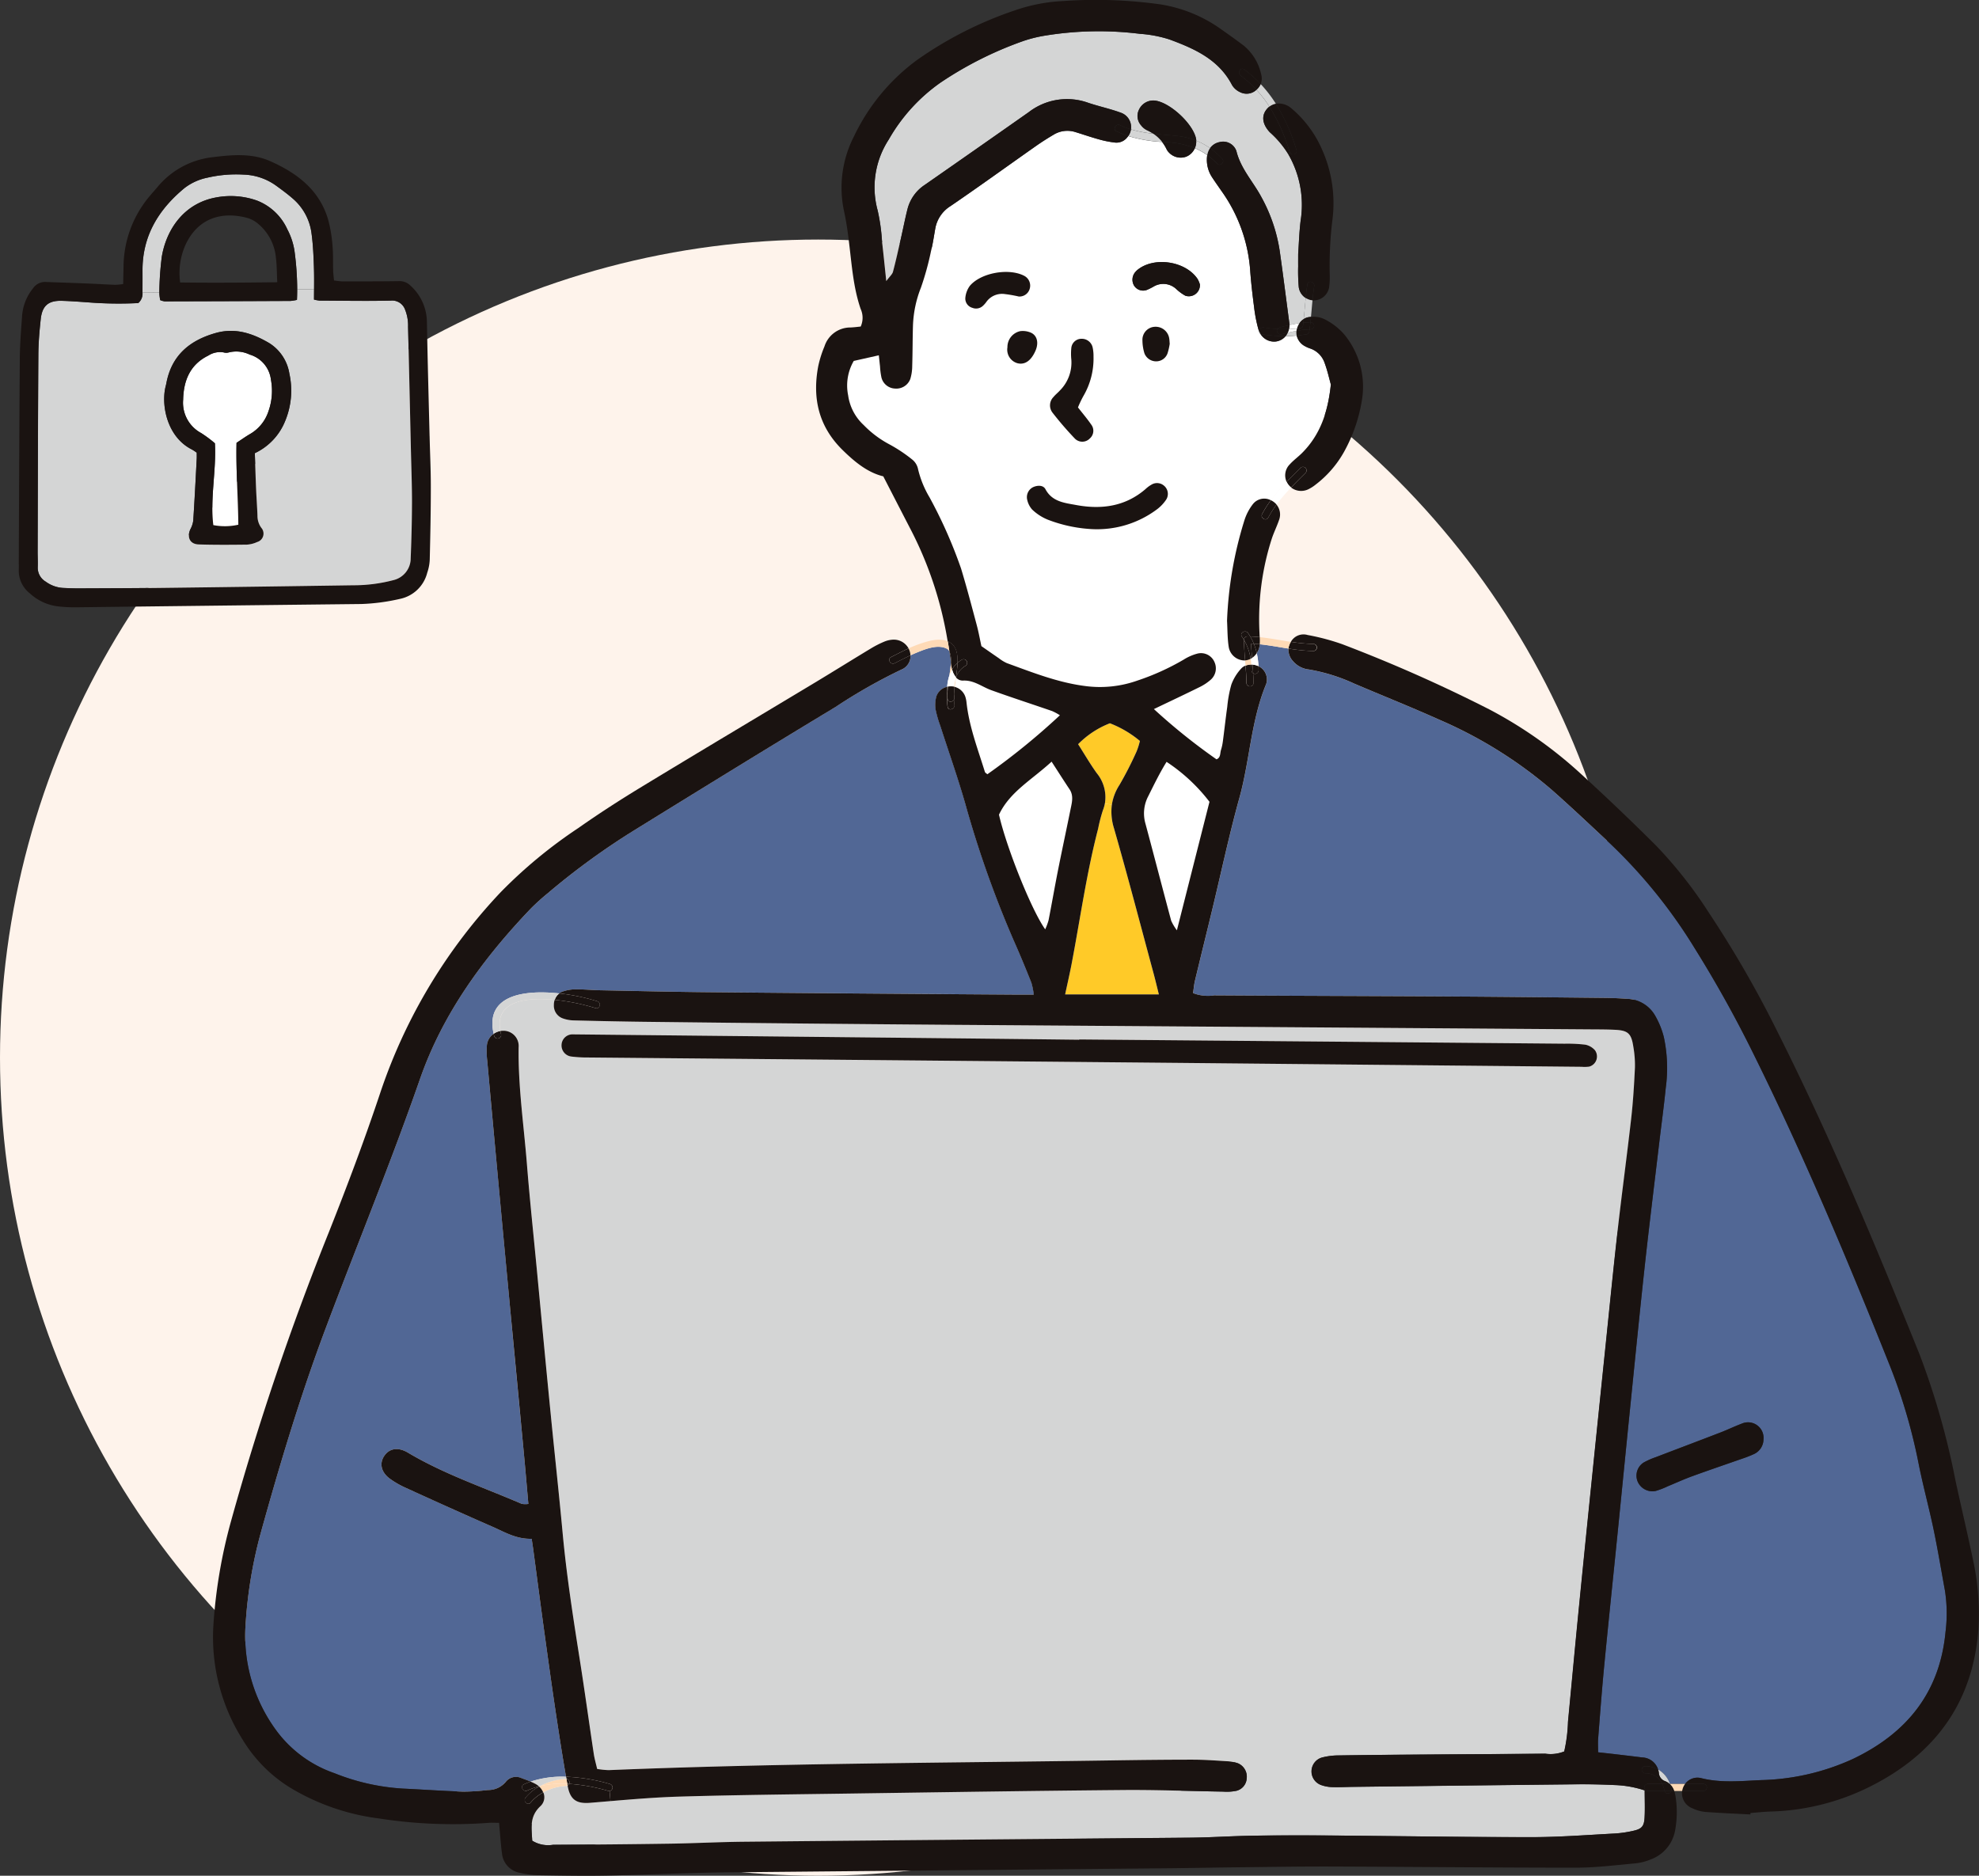 <svg xmlns="http://www.w3.org/2000/svg" xmlns:xlink="http://www.w3.org/1999/xlink" width="316.498" height="300" viewBox="0 0 316.498 300">
  <rect x="0" y="0" width="316.498" height="300" fill="#333333" stroke="none"/>
  <defs>
    <clipPath id="clip-path">
      <rect id="長方形_3705" data-name="長方形 3705" width="282.431" height="300" transform="translate(0 0)" fill="none"/>
    </clipPath>
  </defs>
  <g id="ill-man-security" transform="translate(36 0.002)">
    <circle id="楕円形_411" data-name="楕円形 411" cx="130.843" cy="130.843" r="130.843" transform="translate(-36 38.311)" fill="#fef3eb"/>
    <g id="グループ_4223" data-name="グループ 4223" transform="translate(-1.933 -0.002)" clip-path="url(#clip-path)">
      <path id="パス_48239" data-name="パス 48239" d="M672.926,514.682a23.818,23.818,0,0,1,.088,6.645c-.927,9.682-6.219,16.171-14.782,20.263a37.261,37.261,0,0,1-14.659,3.395c-3.219.139-6.446.493-9.654-.318a2.439,2.439,0,0,0-2.547.924h-2.428a4.25,4.25,0,0,0-1.889-2.3,2.761,2.761,0,0,0-2.55-1.931c-1.5-.19-3.006-.363-4.512-.542-.78-.091-1.56-.173-2.53-.281,0-.831-.045-1.52.006-2.2.312-3.931.6-7.865.984-11.787.692-7.144,1.447-14.28,2.164-21.42.689-6.841,1.358-13.681,2.053-20.519.743-7.34,1.469-14.685,2.272-22.019.715-6.529,1.526-13.049,2.3-19.572.346-2.91.746-5.814,1.038-8.729a23.608,23.608,0,0,0-.306-8.145,13.409,13.409,0,0,0-1.345-3.344,5.326,5.326,0,0,0-4.447-2.765c-1.211-.085-2.422-.145-3.636-.156-8.392-.088-16.784-.179-25.176-.227-12.439-.074-24.875-.1-37.313-.173a6.571,6.571,0,0,1-3.369-.366c.1-.678.159-1.376.32-2.048.893-3.735,1.818-7.461,2.719-11.194,1.446-5.989,2.72-12.027,4.367-17.963,1.671-6.027,1.86-12.388,4.288-18.233A2.349,2.349,0,0,0,563.45,367a2.3,2.3,0,0,0-.306-.174,12.4,12.4,0,0,0-.278-2.084,2.749,2.749,0,0,0,.457-1.2c.008-.071.017-.145.02-.219,1.54.162,3.063.451,4.594.689a2.652,2.652,0,0,0,.678,1.965,3.881,3.881,0,0,0,2.609,1.387,28.889,28.889,0,0,1,7.209,2.249c4.552,1.937,9.155,3.769,13.667,5.8A70.273,70.273,0,0,1,610.035,386.6c3.182,2.808,6.262,5.732,9.37,8.622a82.352,82.352,0,0,1,13.485,16.7,191.494,191.494,0,0,1,9.563,17.215c7.932,16.041,14.852,32.524,21.486,49.129a88.711,88.711,0,0,1,4.745,15.953c.7,3.565,1.67,7.076,2.416,10.635.681,3.259,1.223,6.548,1.826,9.824m-29.018-24.174a2.487,2.487,0,0,0-3.516-2.516c-1.126.425-2.212.953-3.335,1.387-3.469,1.338-6.945,2.646-10.417,3.976a11.393,11.393,0,0,0-1.92.857,2.487,2.487,0,0,0-.978,2.919,2.577,2.577,0,0,0,2.9,1.619,13.117,13.117,0,0,0,1.96-.757c1.3-.533,2.575-1.123,3.891-1.6,2.644-.964,5.309-1.866,7.964-2.8a18.215,18.215,0,0,0,1.96-.766,2.612,2.612,0,0,0,1.494-2.317" transform="translate(-395.943 -260.282)" fill="#516795"/>
      <path id="パス_48240" data-name="パス 48240" d="M144.257,420.385c-1.316,0-2.416.006-3.517,0Q116.475,420.2,92.207,420c-5.763-.054-11.526-.2-17.289-.309-1.313-.029-2.623-.162-3.936-.151a6.318,6.318,0,0,0-2.067.357,2.089,2.089,0,0,0-.55.3c-5.593-.607-11.923.23-10.5,6.452a2.544,2.544,0,0,0-1.075,1.807,12.55,12.55,0,0,0,.045,2.419q.727,8.155,1.489,16.3Q59.4,458.8,60.489,470.422q1.106,11.771,2.229,23.542c.244,2.6.459,5.193.7,7.879a3.449,3.449,0,0,1-1.052-.011c-6.112-2.635-12.45-4.759-18.2-8.188-1.509-.9-2.907-.732-3.758.468s-.573,2.626.845,3.684a14.074,14.074,0,0,0,2.621,1.5c4.6,2.093,9.2,4.172,13.823,6.2,1.929.845,3.775,1.991,6.253,1.92.113.78.193,1.268.258,1.759.6,4.506,1.191,9.016,1.815,13.517.607,4.4,1.22,8.808,1.883,13.2.485,3.2.981,6.4,1.54,9.589a15.951,15.951,0,0,0-5.664.774c-.479-.2-.973-.372-1.458-.55a2.071,2.071,0,0,0-2.5.553,3.648,3.648,0,0,1-2.9,1.347A34.433,34.433,0,0,1,53,547.86c-3.23-.1-6.458-.334-9.688-.488a34.811,34.811,0,0,1-10.9-2.459,19.4,19.4,0,0,1-9.01-6.435,25.512,25.512,0,0,1-5.215-17.339,72.413,72.413,0,0,1,2.34-14.342c3.077-11.1,6.375-22.138,10.428-32.932,5.008-13.335,10.431-26.508,15.122-39.971,3.653-10.485,10.1-19.288,17.722-27.258a34.388,34.388,0,0,1,2.7-2.442,115.1,115.1,0,0,1,13.965-10.167c10.664-6.588,21.333-13.165,32.064-19.64a86.716,86.716,0,0,1,10.536-5.973,2.32,2.32,0,0,0,1.461-2.289c.343-.159.689-.312,1.041-.457,1.373-.564,3.358-1.356,4.79-.6a.931.931,0,0,1,.394.414c.068.451.128.9.187,1.358.02.153.037.306.057.462-.037.754-.167,1.526-.241,2.028a7.019,7.019,0,0,0-.355,1.826,2.323,2.323,0,0,0-1.713,1.532,5.108,5.108,0,0,0-.125,2.081,17.586,17.586,0,0,0,.749,2.618c1.33,4.132,2.785,8.23,3.982,12.405a168.487,168.487,0,0,0,7.782,21.982c.984,2.215,1.906,4.461,2.808,6.71a10.967,10.967,0,0,1,.377,1.9" transform="translate(-12.983 -261.31)" fill="#516795"/>
      <path id="パス_48241" data-name="パス 48241" d="M440.947,64.341c-.536.077-1.069.182-1.6.3,0-.068.006-.136,0-.207-.026-.2-.051-.4-.076-.6-.491-3.7-.956-7.4-1.481-11.1a25.834,25.834,0,0,0-2.907-8.536c-1.313-2.476-3.321-4.558-4.016-7.4a2.239,2.239,0,0,0-2.7-1.427,2.42,2.42,0,0,0-1.514.97,11.009,11.009,0,0,0-2.209-1.208c0-.034,0-.062,0-.1-.27-2.394-4.223-6.112-6.71-6.316a2.517,2.517,0,0,0-2.436,1.446,2.244,2.244,0,0,0,.337,2.535,2.579,2.579,0,0,0,.919.757,7.011,7.011,0,0,1,1.007.562,18.953,18.953,0,0,1-3.553-.686,2.44,2.44,0,0,0-1.645-2.677c-1.7-.627-3.494-1-5.212-1.583a10.017,10.017,0,0,0-9.478,1.5q-8.3,5.854-16.647,11.645a6.565,6.565,0,0,0-2.751,3.866c-.394,1.565-.7,3.151-1.06,4.725-.4,1.77-.789,3.545-1.257,5.3-.107.406-.513.732-1.069,1.483-.269-2.5-.465-4.5-.7-6.5A30.775,30.775,0,0,0,373.5,46.3a13.989,13.989,0,0,1,1.77-11.336,28.074,28.074,0,0,1,8.3-9.124A58.448,58.448,0,0,1,396.806,19.2a21.343,21.343,0,0,1,3.526-.868,53.19,53.19,0,0,1,15.108-.275,19.754,19.754,0,0,1,4.75.908c3.99,1.475,7.864,3.191,9.988,7.3a2.928,2.928,0,0,0,1.336,1.146,2.282,2.282,0,0,0,2.55-.394l.009-.009a19.293,19.293,0,0,1,2.076,2.691,2.358,2.358,0,0,0-.295.267c-1.012,1.072-.9,2.439.3,3.772a3.024,3.024,0,0,0,.221.207,15.639,15.639,0,0,1,2.8,3.378,16.187,16.187,0,0,1,1.965,10.658c-.218,1.8-.272,3.627-.389,5.292,0,.76-.008,1.364,0,1.971a28.874,28.874,0,0,0,.094,3.324,2.447,2.447,0,0,0,1.112,1.739c-.113,1.123-.2,2.246-.312,3.369a2.236,2.236,0,0,0-.692.672" transform="translate(-267.2 -12.644)" fill="#d4d5d5"/>
      <path id="パス_48242" data-name="パス 48242" d="M344.738,689.988c0,1.54.062,2.95-.017,4.351-.079,1.381-.451,1.806-1.75,2.1a18.144,18.144,0,0,1-2.995.445c-4.439.232-8.883.584-13.324.581-10.922,0-21.84-.181-32.759-.267-3.942-.028-7.887-.026-11.829.037-3.335.051-6.667.284-10,.314q-35.641.349-71.284.65c-3.942.037-7.884.247-11.826.309q-9.4.145-18.8.179a4.822,4.822,0,0,1-3.332-.655c-.091-1.926-.5-3.817,1.3-5.508a1.941,1.941,0,0,0,.474-2.215,8.435,8.435,0,0,1,3.647-1.038.571.571,0,0,0,.25-.063c.006.026.009.048.014.074.408,2.237,1.461,2.862,3.6,2.685,1.08-.088,2.158-.181,3.239-.272,3.653-.309,7.308-.607,10.967-.718,9.194-.272,18.395-.36,27.592-.493,14.455-.207,28.911-.434,43.366-.559,5.354-.048,10.711.17,16.069.253a7.721,7.721,0,0,0,2.1-.127,2.172,2.172,0,0,0,1.654-1.957,2.328,2.328,0,0,0-1.407-2.447,6.346,6.346,0,0,0-1.775-.332c-1.815-.111-3.633-.244-5.451-.247-4.345,0-8.692.051-13.04.119-26.784.4-53.579.454-80.351,1.554a13.1,13.1,0,0,1-1.852-.19c-.2-.865-.425-1.634-.542-2.422-.754-4.995-1.441-10-2.226-14.989-1.069-6.787-2.13-13.573-2.762-20.422-.6-6.44-1.307-12.867-1.937-19.3-.751-7.643-1.469-15.292-2.195-22.938-.527-5.533-1.117-11.061-1.56-16.6-.5-6.242-1.424-12.45-1.33-18.732a2.436,2.436,0,0,0-2.326-2.654,2.658,2.658,0,0,0-.6.037c-.939-4.762,4.007-5.443,8.7-4.978a2.6,2.6,0,0,0-.125.822,2.156,2.156,0,0,0,1.415,2.141,5.585,5.585,0,0,0,1.767.326c4.143.1,8.287.193,12.428.236q23.963.255,47.929.468,51.266.391,102.529.732c1.217.009,2.431.006,3.641.068,2.073.1,2.606.579,2.924,2.7a16.986,16.986,0,0,1,.258,3.321c-.133,2.726-.3,5.454-.6,8.162-.683,6.024-1.5,12.03-2.187,18.054-.714,6.33-1.336,12.669-1.994,19q-1.11,10.707-2.2,21.415-1.029,10.108-2.036,20.215c-.585,5.936-1.129,11.875-1.7,17.81a24.757,24.757,0,0,1-.6,4.736,5.863,5.863,0,0,1-3.043.357c-6.066.06-12.135.082-18.2.128-4.955.037-9.909.074-14.864.151a10.663,10.663,0,0,0-2.683.348,2.314,2.314,0,0,0-.1,4.385,5.732,5.732,0,0,0,1.767.335c1.112.037,2.224-.026,3.336-.04q17.9-.209,35.794-.411c2.019-.02,4.044.029,6.063.122a17.011,17.011,0,0,1,4.8.856m-8.877-115.756a1.688,1.688,0,0,0,.91-2.649,2.8,2.8,0,0,0-1.5-.862,24.027,24.027,0,0,0-3.324-.162q-38.814-.345-77.628-.678v.045q-12.128-.131-24.257-.269-28.34-.3-56.684-.587a1.755,1.755,0,0,0-1.855,1.605,1.79,1.79,0,0,0,1.529,1.937,20.632,20.632,0,0,0,2.72.156q47.454.438,94.908.868,31.99.3,63.978.621a5.862,5.862,0,0,0,1.205-.026" transform="translate(-115.776 -403.637)" fill="#d4d5d5"/>
      <path id="パス_48243" data-name="パス 48243" d="M488,453.349a8.776,8.776,0,0,0,.329,3.738c2.2,7.652,4.209,15.357,6.288,23.045.287,1.058.536,2.127.9,3.554H480.526c.366-1.713.726-3.264,1.027-4.83,1.384-7.223,2.388-14.523,4.246-21.656a25.641,25.641,0,0,1,.755-2.924,6.369,6.369,0,0,0,.323-1.1Z" transform="translate(-344.247 -324.651)" fill="#ffca28"/>
      <path id="パス_48244" data-name="パス 48244" d="M494.451,417.74a8.138,8.138,0,0,0-1.211,3.157l-1.126-.176a6.037,6.037,0,0,0-1.288-4.858c-1.055-1.464-1.963-3.035-2.989-4.64a14.436,14.436,0,0,1,5.082-3.349,16.986,16.986,0,0,1,4.8,2.828,11.558,11.558,0,0,1-.522,1.659,56.444,56.444,0,0,1-2.751,5.38" transform="translate(-349.484 -292.198)" fill="#ffca28"/>
      <path id="パス_48245" data-name="パス 48245" d="M420,385.1a2.443,2.443,0,0,0-1.71-1.591c.057-.485.125-.967.19-1.446.009-.023.017-.045.026-.065a1.406,1.406,0,0,0,1.123.5c1.753-.088,3.018.993,4.509,1.531,3.227,1.166,6.5,2.221,9.742,3.344a8.573,8.573,0,0,1,1.242.672,109.733,109.733,0,0,1-11.6,9.435c-.136-.128-.349-.23-.4-.383-1.132-3.664-2.527-7.257-2.938-11.109a4.521,4.521,0,0,0-.184-.89" transform="translate(-299.658 -273.658)" fill="#fff"/>
      <path id="パス_48246" data-name="パス 48246" d="M454.5,433.933c.7,1.046.386,2.133.167,3.21-.658,3.253-1.358,6.5-2.005,9.75-.527,2.663-.99,5.34-1.512,8.006a9.91,9.91,0,0,1-.536,1.444c-2.175-3.035-6.188-13.037-7.394-18.338,1.716-3.65,5.252-5.567,8.414-8.483,1.12,1.73,1.977,3.08,2.864,4.41" transform="translate(-317.519 -307.708)" fill="#fff"/>
      <path id="パス_48247" data-name="パス 48247" d="M535.47,436.023c-1.736,6.835-3.42,13.48-5.213,20.553a8.005,8.005,0,0,1-.913-1.529c-1.387-5.17-2.728-10.354-4.115-15.524a5.9,5.9,0,0,1,.442-4.393c.9-1.792,1.764-3.6,2.932-5.5a28.206,28.206,0,0,1,6.866,6.39" transform="translate(-376.105 -307.787)" fill="#fff"/>
      <path id="パス_48248" data-name="パス 48248" d="M421.367,158.456c.023.278.046.553.068.834a1.807,1.807,0,0,0-.7.482,7.691,7.691,0,0,0-1.557,2.538,19.639,19.639,0,0,0-.658,3.568c-.252,1.8-.451,3.613-.689,5.414a8.241,8.241,0,0,1-.312,1.483c-.173.522-.017,1.231-.72,1.5a95.9,95.9,0,0,1-10.014-8.037c2.445-1.171,4.909-2.328,7.351-3.537a8.011,8.011,0,0,0,1.753-1.171,2.417,2.417,0,0,0,.6-2.776,2.34,2.34,0,0,0-2.734-1.39,7.825,7.825,0,0,0-2.2.959,39.086,39.086,0,0,1-7.445,3.369,17.9,17.9,0,0,1-8.358.856c-4.359-.562-8.4-2.172-12.479-3.656a6.23,6.23,0,0,1-1.279-.78c-.9-.607-1.784-1.231-2.8-1.94-.227-1.035-.44-2.226-.752-3.395-.808-3.023-1.6-6.052-2.51-9.044a75.43,75.43,0,0,0-5.037-11.347,16.08,16.08,0,0,1-1.829-4.467,2.635,2.635,0,0,0-.874-1.531,24.166,24.166,0,0,0-3.732-2.493,16.358,16.358,0,0,1-4.1-3.08,7.939,7.939,0,0,1-2.476-4.748,7.839,7.839,0,0,1,.9-5.5c1.333-.3,2.589-.581,4.01-.9.065.61.125,1.191.19,1.773a12.147,12.147,0,0,0,.233,1.8,2.337,2.337,0,0,0,2.215,1.75,2.383,2.383,0,0,0,2.391-1.526,7.307,7.307,0,0,0,.309-2.079c.065-2.121.057-4.246.116-6.37a18.182,18.182,0,0,1,1.285-6.188,45.919,45.919,0,0,0,1.605-5.828c.289-1.174.46-2.379.672-3.573a5.332,5.332,0,0,1,2.448-3.63c4.591-3.137,9.1-6.4,13.644-9.594.908-.638,1.849-1.237,2.8-1.8a4.227,4.227,0,0,1,3.5-.448c1.256.383,2.5.817,3.763,1.166a15.954,15.954,0,0,0,2.651.525,2.183,2.183,0,0,0,1.878-.814,2.361,2.361,0,0,0,.182-.235,22.414,22.414,0,0,0,5.4.939,6.588,6.588,0,0,1,.749,1.222,2.09,2.09,0,0,0,.357.479,2.579,2.579,0,0,0,2.765.658,2.53,2.53,0,0,0,1.375-1.358,10.108,10.108,0,0,1,1.985,1.109c-.017.094-.028.19-.037.286a5.059,5.059,0,0,0,.763,3.182c.493.76,1.021,1.5,1.537,2.246a24.917,24.917,0,0,1,4.6,12.632c.142,2.011.377,4.019.638,6.018a22.493,22.493,0,0,0,.7,3.556,2.87,2.87,0,0,0,.1.275.439.439,0,0,0,.207.4,2.55,2.55,0,0,0,2.456,1.22,2.417,2.417,0,0,0,1.571-.865q.881-.009,1.77-.088a2.6,2.6,0,0,0,1.129,1.588,5.164,5.164,0,0,0,1.095.5,3.7,3.7,0,0,1,2.249,2.309c.448,1.211.726,2.487.99,3.426-.457,4.379-1.687,8.029-4.6,10.953-.641.641-1.39,1.177-1.991,1.846a2.473,2.473,0,0,0-.479,2.794,31.263,31.263,0,0,0-2.521,2.938,2.3,2.3,0,0,0-2.87.61,8.309,8.309,0,0,0-1.375,2.638,61.635,61.635,0,0,0-2.765,16.024c.079,1.4.054,2.825.272,4.209a2.578,2.578,0,0,0,2.567,2.138.309.309,0,0,0,.051-.006M411.8,100.125a1.775,1.775,0,0,0,2.334-1.809,4.092,4.092,0,0,0-.372-.871c-1.951-2.893-7.031-3.622-9.666-1.4a2.593,2.593,0,0,0-.213.213,1.878,1.878,0,0,0-.3,2.215,1.71,1.71,0,0,0,2.085.726,9.346,9.346,0,0,0,1.066-.533,3.032,3.032,0,0,1,3.624.4,7.153,7.153,0,0,0,1.444,1.058m-2.5,7.691c-.037-.428-.037-.63-.074-.825a2.2,2.2,0,0,0-2.309-1.9,2.077,2.077,0,0,0-1.98,2.2,7.2,7.2,0,0,0,.32,2.05,2,2,0,0,0,1.855,1.276,1.92,1.92,0,0,0,1.841-1.293,9.568,9.568,0,0,0,.346-1.514M408.77,132.7a1.722,1.722,0,0,0-2.357-2.357,4.931,4.931,0,0,0-.97.718c-3.25,2.8-7.07,3.293-11.1,2.547-1.829-.34-3.829-.508-4.9-2.527-.352-.658-1.217-.655-1.926-.352a1.779,1.779,0,0,0-1,2,3.427,3.427,0,0,0,.791,1.594,7.894,7.894,0,0,0,2.5,1.625,22.938,22.938,0,0,0,7.062,1.514,15.993,15.993,0,0,0,10.488-3.225,6.35,6.35,0,0,0,1.418-1.534m-11.65-22.85a6.274,6.274,0,0,0-.15-1.495,1.77,1.77,0,0,0-1.784-1.339,1.62,1.62,0,0,0-1.617,1.489,9.094,9.094,0,0,0,0,1.8,6.3,6.3,0,0,1-1.8,4.952c-.335.372-.74.686-1.055,1.072a1.9,1.9,0,0,0-.145,2.507,53.577,53.577,0,0,0,3.539,4.107,1.662,1.662,0,0,0,2.433,0,1.619,1.619,0,0,0,.216-2.2c-.621-.91-1.344-1.75-2.124-2.751a16.813,16.813,0,0,1,.854-1.8,11.87,11.87,0,0,0,1.631-6.347m-9.271-.939c.525-1.217.286-2.385-.715-2.859a3.262,3.262,0,0,0-1.716-.258,2.6,2.6,0,0,0-2.062,2.592,2.248,2.248,0,0,0,1.6,2.538c1.185.3,2.2-.4,2.893-2.014m-.927-9.9a1.765,1.765,0,0,0-.868-2.053c-2.445-1.288-6.92-.516-8.707,1.594a3.84,3.84,0,0,0-.72,1.906,1.533,1.533,0,0,0,1.126,1.611,1.593,1.593,0,0,0,1.693-.329,4.026,4.026,0,0,0,.59-.686,3.087,3.087,0,0,1,2.947-1.18,20.647,20.647,0,0,1,2.178.383,1.7,1.7,0,0,0,1.761-1.245" transform="translate(-256.305 -52.832)" fill="#fff"/>
      <path id="パス_48249" data-name="パス 48249" d="M819.527,802.393a2.487,2.487,0,0,1,3.516,2.516,2.611,2.611,0,0,1-1.494,2.317,18.231,18.231,0,0,1-1.96.766c-2.655.933-5.32,1.835-7.964,2.8-1.316.48-2.6,1.07-3.891,1.6a13.123,13.123,0,0,1-1.96.757,2.578,2.578,0,0,1-2.9-1.619,2.487,2.487,0,0,1,.978-2.918,11.347,11.347,0,0,1,1.92-.857c3.471-1.33,6.948-2.638,10.417-3.976,1.123-.434,2.209-.961,3.335-1.387" transform="translate(-575.078 -574.683)" fill="#1a1311"/>
      <path id="パス_48250" data-name="パス 48250" d="M831.886,1006.013a.568.568,0,0,1,0,1.134h-3.409a2.762,2.762,0,0,1,.107-.442,2.449,2.449,0,0,1,.363-.692Z" transform="translate(-593.517 -720.703)" fill="#1a1311"/>
      <path id="パス_48251" data-name="パス 48251" d="M824,1006.013a2.448,2.448,0,0,0-.363.692,2.75,2.75,0,0,0-.108.442h-1.279a2.645,2.645,0,0,0-.649-1.063c-.011-.023-.02-.048-.028-.071Z" transform="translate(-588.574 -720.703)" fill="#fedab6"/>
      <path id="パス_48252" data-name="パス 48252" d="M821.676,1006.263a2.64,2.64,0,0,1,.65,1.063h-.451a.57.57,0,0,0,.014-.312,5.979,5.979,0,0,0-.213-.751" transform="translate(-588.645 -720.882)" fill="#1a1311"/>
      <path id="パス_48253" data-name="パス 48253" d="M818.576,1010.013h1.078c-.162.471-.939.587-1.078,0" transform="translate(-586.424 -723.568)" fill="#1a1311"/>
      <path id="パス_48254" data-name="パス 48254" d="M818.7,1006.835a.568.568,0,0,1-.014.312h-1.078s0-.009,0-.012a4.909,4.909,0,0,0-.38-1.123h1.185c.025.023.051.045.076.071a5.963,5.963,0,0,1,.213.752" transform="translate(-585.458 -720.703)" fill="#1a1311"/>
      <path id="パス_48255" data-name="パス 48255" d="M821.454,1006.013a.677.677,0,0,0,.028.071c-.026-.026-.051-.048-.077-.071Z" transform="translate(-588.452 -720.703)" fill="#fedab6"/>
      <path id="パス_48256" data-name="パス 48256" d="M814.916,997.893a4.25,4.25,0,0,1,1.889,2.3h-.048a2.47,2.47,0,0,0-.72-.44,1.491,1.491,0,0,1-1-1.339,3.534,3.534,0,0,0-.116-.525" transform="translate(-583.802 -714.886)" fill="#d4d5d5"/>
      <path id="パス_48257" data-name="パス 48257" d="M810.375,1007.136s0,.009,0,.011h-2.7a.516.516,0,0,1-.411-.179.575.575,0,0,1,.411-.956H810a4.9,4.9,0,0,1,.38,1.123" transform="translate(-578.226 -720.703)" fill="#1a1311"/>
      <path id="パス_48258" data-name="パス 48258" d="M808.973,998.849a2.909,2.909,0,0,0-2.72-1.7.568.568,0,0,1,0-1.135,4.35,4.35,0,0,1,2.065.533,3.58,3.58,0,0,1,.116.525,1.49,1.49,0,0,0,1,1.339,2.481,2.481,0,0,1,.72.439Z" transform="translate(-577.204 -713.538)" fill="#1a1311"/>
      <path id="パス_48259" data-name="パス 48259" d="M229.044,544.685a.515.515,0,0,0,.411.179h2.7c.139.587.916.471,1.078,0h.451a5.578,5.578,0,0,1,.249,1.086,16.024,16.024,0,0,1-.088,5.128,6.071,6.071,0,0,1-3.857,4.708,8.73,8.73,0,0,1-2.638.664c-3.117.287-6.244.675-9.367.678-13.043,0-26.089-.139-39.132-.182-5.153-.017-10.309.074-15.462.128-3.54.037-7.079.116-10.618.147q-35.185.323-70.374.652c-6.469.068-12.935.391-19.4.516-3.639.071-7.28,0-10.919-.057a14.615,14.615,0,0,1-2.995-.38,3.494,3.494,0,0,1-2.873-3.137c-.2-1.495-.289-3.006-.463-4.861-.717,0-1.211-.037-1.7.006A76.912,76.912,0,0,1,26.5,549.25a36.258,36.258,0,0,1-13.953-4.793A23.036,23.036,0,0,1,4.7,536.593,30.739,30.739,0,0,1,.059,518.372a82.012,82.012,0,0,1,2.833-16.707,439.8,439.8,0,0,1,15.646-46.2c2.941-7.416,5.76-14.9,8.276-22.464a86.632,86.632,0,0,1,19.254-31.951,76.629,76.629,0,0,1,12.379-10.213c3.3-2.323,6.71-4.518,10.165-6.616,9.155-5.564,18.363-11.044,27.544-16.565,3.032-1.824,6.032-3.7,9.061-5.527a16.327,16.327,0,0,1,2.153-1.095,4.131,4.131,0,0,1,1.466-.315,2.69,2.69,0,0,1,2.4,1.4c-.947.434-1.869.919-2.8,1.39-.652.332-.079,1.31.573.981.842-.428,1.679-.862,2.533-1.262a2.32,2.32,0,0,1-1.461,2.289A86.708,86.708,0,0,0,99.545,371.5c-10.732,6.475-21.4,13.051-32.064,19.64A115.11,115.11,0,0,0,53.516,401.3a34.409,34.409,0,0,0-2.7,2.442C43.2,411.714,36.749,420.517,33.1,431c-4.691,13.463-10.114,26.636-15.122,39.971-4.053,10.794-7.351,21.829-10.428,32.932a72.411,72.411,0,0,0-2.34,14.342,25.512,25.512,0,0,0,5.215,17.339,19.393,19.393,0,0,0,9.01,6.435,34.813,34.813,0,0,0,10.9,2.459c3.23.153,6.458.383,9.688.488a34.508,34.508,0,0,0,3.928-.258,3.648,3.648,0,0,0,2.9-1.347,2.071,2.071,0,0,1,2.5-.553c.485.179.978.349,1.457.55a11.025,11.025,0,0,0-1.1.448c-.664.309-.088,1.288.57.978a10.471,10.471,0,0,1,1.863-.661.141.141,0,0,1,.034.028,7.423,7.423,0,0,0-2.178,1.767c-.457.564.34,1.373.8.8a6.788,6.788,0,0,1,2.028-1.631,1.941,1.941,0,0,1-.474,2.215c-1.8,1.69-1.387,3.582-1.3,5.508a4.823,4.823,0,0,0,3.332.655q9.4-.038,18.8-.179c3.942-.062,7.884-.272,11.826-.309q35.641-.345,71.284-.65c3.335-.031,6.667-.264,10-.315,3.942-.062,7.887-.065,11.829-.037,10.919.085,21.838.267,32.759.267,4.441,0,8.885-.349,13.323-.581a18.149,18.149,0,0,0,2.995-.445c1.3-.295,1.671-.72,1.75-2.1.08-1.4.017-2.81.017-4.35Z" transform="translate(0 -258.419)" fill="#1a1311"/>
      <path id="パス_48260" data-name="パス 48260" d="M361.792,585.835a1.688,1.688,0,0,1-.91,2.649,5.889,5.889,0,0,1-1.205.025q-31.991-.311-63.978-.621-47.454-.442-94.908-.868a20.686,20.686,0,0,1-2.72-.156,1.79,1.79,0,0,1-1.529-1.937,1.755,1.755,0,0,1,1.855-1.605q28.341.293,56.684.587,12.128.128,24.257.27v-.045q38.814.336,77.628.678a24.044,24.044,0,0,1,3.324.162,2.8,2.8,0,0,1,1.5.862" transform="translate(-140.797 -417.889)" fill="#1a1311"/>
      <path id="パス_48261" data-name="パス 48261" d="M609.457,357.893A36.263,36.263,0,0,1,615,359.362a238.792,238.792,0,0,1,23.536,10.431,69.2,69.2,0,0,1,14.146,9.85q6.385,5.815,12.51,11.917a69.588,69.588,0,0,1,8.429,10.7,173.536,173.536,0,0,1,11.04,19.16c8.452,16.8,15.684,34.143,22.709,51.571a122.384,122.384,0,0,1,5.717,20.085c.91,4.243,1.926,8.466,2.808,12.717a39.961,39.961,0,0,1,.868,11.146c-.857,11.375-6.611,19.529-16.554,24.739a37.718,37.718,0,0,1-16.571,4.387c-1.109.028-2.218.156-3.327.238,0,.077-.006.156-.009.233-2.413-.128-4.83-.224-7.238-.406a6.217,6.217,0,0,1-2.025-.576,2.573,2.573,0,0,1-1.656-2.774H672.8a.568.568,0,0,0,0-1.134h-2.938a2.44,2.44,0,0,1,2.547-.925c3.208.811,6.435.457,9.654.318a37.254,37.254,0,0,0,14.659-3.395c8.562-4.092,13.854-10.581,14.782-20.263a23.82,23.82,0,0,0-.088-6.645c-.6-3.276-1.146-6.566-1.826-9.824-.746-3.559-1.719-7.07-2.416-10.635a88.736,88.736,0,0,0-4.745-15.953c-6.634-16.605-13.553-33.088-21.486-49.129a191.577,191.577,0,0,0-9.563-17.214,82.342,82.342,0,0,0-13.485-16.7c-3.108-2.89-6.188-5.814-9.37-8.622a70.264,70.264,0,0,0-17.935-11.194c-4.512-2.028-9.115-3.86-13.667-5.8a28.878,28.878,0,0,0-7.209-2.249,3.882,3.882,0,0,1-2.609-1.387,2.654,2.654,0,0,1-.678-1.965,28.765,28.765,0,0,0,3.982.4.567.567,0,0,0,0-1.134,26.809,26.809,0,0,1-3.6-.34,2.319,2.319,0,0,1,2.652-1.1" transform="translate(-434.428 -256.339)" fill="#1a1311"/>
      <path id="パス_48262" data-name="パス 48262" d="M610.438,362.3a.568.568,0,0,1,0,1.134,28.782,28.782,0,0,1-3.982-.4,2.494,2.494,0,0,1,.258-.851c.04-.077.079-.153.125-.224a26.78,26.78,0,0,0,3.6.34" transform="translate(-434.462 -259.308)" fill="#1a1311"/>
      <path id="パス_48263" data-name="パス 48263" d="M616.448,159.3c.113-.72,1.205-.414,1.095.3-.116.752-.2,1.509-.278,2.263a2.375,2.375,0,0,1-1.089-.383c.074-.729.159-1.455.272-2.181" transform="translate(-441.426 -113.83)" fill="#1a1311"/>
      <path id="パス_48264" data-name="パス 48264" d="M615.076,171.4c.113-1.123.2-2.246.312-3.369a2.373,2.373,0,0,0,1.089.383c-.088.882-.158,1.764-.244,2.646-.071,0-.139.009-.207.017a2.2,2.2,0,0,0-.95.323" transform="translate(-440.638 -120.378)" fill="#d4d5d5"/>
      <path id="パス_48265" data-name="パス 48265" d="M608.721,178.67a3.937,3.937,0,0,1,2.113.343,10.355,10.355,0,0,1,3.1,2.334,13.114,13.114,0,0,1,2.966,10.428,25.291,25.291,0,0,1-2.918,8.525,17.031,17.031,0,0,1-4.529,5.2,5.892,5.892,0,0,1-1.01.661,2.643,2.643,0,0,1-2.9-.2c.771-.817,1.571-1.6,2.34-2.371a.568.568,0,0,0-.8-.8c-.738.737-1.5,1.492-2.249,2.275a2.473,2.473,0,0,1,.479-2.794c.6-.669,1.35-1.205,1.991-1.846,2.915-2.924,4.146-6.574,4.6-10.953-.264-.939-.542-2.215-.99-3.426a3.7,3.7,0,0,0-2.249-2.309,5.17,5.17,0,0,1-1.095-.5,2.6,2.6,0,0,1-1.128-1.588c.53-.045,1.061-.111,1.6-.2a.535.535,0,0,0,.394-.394c.02-.13.04-.258.06-.388.068,0,.136-.006.2-.006a.568.568,0,0,0,0-1.134.5.5,0,0,0-.065,0c.034-.286.062-.573.091-.859" transform="translate(-433.125 -127.985)" fill="#1a1311"/>
      <path id="パス_48266" data-name="パス 48266" d="M618.55,181.733a.568.568,0,0,1,0,1.134c-.068,0-.136,0-.2.006.051-.38.1-.757.139-1.137a.5.5,0,0,1,.065,0" transform="translate(-442.98 -130.192)" fill="#1a1311"/>
      <path id="パス_48267" data-name="パス 48267" d="M613.02,185.753c-.02.13-.04.258-.06.388a.535.535,0,0,1-.394.394c-.536.085-1.066.15-1.6.2a2.094,2.094,0,0,1-.042-.737,14.685,14.685,0,0,1,2.093-.241" transform="translate(-437.655 -133.072)" fill="#1a1311"/>
      <path id="パス_48268" data-name="パス 48268" d="M614.892,179.385l.034-.332a2.2,2.2,0,0,1,.95-.323c.068-.009.136-.014.207-.017-.028.286-.057.573-.091.859-.377.008-.752.034-1.126.074.009-.079.017-.165.026-.261" transform="translate(-440.487 -128.029)" fill="#1a1311"/>
      <path id="パス_48269" data-name="パス 48269" d="M603.007,87.707a28.792,28.792,0,0,1-.094-3.324c-.008-.607,0-1.211,0-1.971.116-1.665.17-3.488.388-5.292a16.186,16.186,0,0,0-1.965-10.658l.309-.19c.332.454,1.2.15,1-.479a30.667,30.667,0,0,0-3.3-7.416,3.079,3.079,0,0,1,2.513.763,17.949,17.949,0,0,1,4.85,6.506A21.043,21.043,0,0,1,608.362,77.2a60.474,60.474,0,0,0-.4,8.468,11.649,11.649,0,0,1-.1,2.113,2.535,2.535,0,0,1-2.32,2.053,1.878,1.878,0,0,1-.335-.009c.074-.754.162-1.512.278-2.263.111-.715-.981-1.021-1.095-.3s-.2,1.452-.272,2.181a2.446,2.446,0,0,1-1.112-1.738" transform="translate(-429.369 -41.79)" fill="#1a1311"/>
      <path id="パス_48270" data-name="パス 48270" d="M605.437,265.6c.746-.783,1.511-1.537,2.249-2.275a.568.568,0,0,1,.8.8c-.769.769-1.569,1.554-2.34,2.371a2.451,2.451,0,0,1-.383-.383,2.605,2.605,0,0,1-.329-.516" transform="translate(-433.733 -188.523)" fill="#1a1311"/>
      <path id="パス_48271" data-name="パス 48271" d="M613.328,179.913l-.034.332c-.009.1-.017.182-.026.261-.21.02-.423.048-.632.079a2.236,2.236,0,0,1,.692-.672" transform="translate(-438.89 -128.888)" fill="#1a1311"/>
      <path id="パス_48272" data-name="パス 48272" d="M612.28,182c-.085.845-.1.825-1.024.927a3.115,3.115,0,0,1,.391-.848c.21-.031.423-.06.633-.079" transform="translate(-437.901 -130.386)" fill="#1a1311"/>
      <path id="パス_48273" data-name="パス 48273" d="M611.048,182.744c.924-.1.939-.082,1.024-.927.375-.04.749-.065,1.126-.074-.04.38-.088.757-.139,1.137a14.7,14.7,0,0,0-2.093.241,2.1,2.1,0,0,1,.051-.269,1.111,1.111,0,0,1,.031-.108" transform="translate(-437.693 -130.199)" fill="#1a1311"/>
      <path id="パス_48274" data-name="パス 48274" d="M606.6,186.6a2.1,2.1,0,0,0,.042.737q-.889.081-1.77.088a2.282,2.282,0,0,0,.326-.528c.465-.111.933-.213,1.4-.3" transform="translate(-433.331 -133.681)" fill="#d4d5d5"/>
      <path id="パス_48275" data-name="パス 48275" d="M608.395,182.283a3.1,3.1,0,0,0-.391.848c-.034,0-.071.006-.111.011-.391.043-.786.065-1.177.082a3.107,3.107,0,0,0,.079-.644c.53-.116,1.064-.221,1.6-.3" transform="translate(-434.649 -130.586)" fill="#fff"/>
      <path id="パス_48276" data-name="パス 48276" d="M596.253,67.736a15.647,15.647,0,0,0-2.8-3.378,3.023,3.023,0,0,1-.221-.207c-1.2-1.333-1.31-2.7-.3-3.772a2.352,2.352,0,0,1,.295-.267,29.593,29.593,0,0,1,3.239,7.255.586.586,0,0,0,.091.179Z" transform="translate(-424.284 -43.064)" fill="#1a1311"/>
      <path id="パス_48277" data-name="パス 48277" d="M607.479,185.381a2.127,2.127,0,0,0-.051.269c-.468.085-.936.187-1.4.3a2.689,2.689,0,0,0,.2-.581c.391-.017.786-.04,1.177-.082.039-.006.076-.008.11-.011a1.093,1.093,0,0,0-.031.108" transform="translate(-434.155 -132.728)" fill="#fff"/>
      <path id="パス_48278" data-name="パス 48278" d="M601.773,183.988a15.39,15.39,0,0,1-1.577-.026.5.5,0,0,1,.341-.252c.527-.133,1.058-.261,1.588-.377a3.112,3.112,0,0,1-.079.644l-.272.011" transform="translate(-429.978 -131.338)" fill="#1a1311"/>
      <path id="パス_48279" data-name="パス 48279" d="M590.88,188.334a22.983,22.983,0,0,0,3.823.284,2.416,2.416,0,0,1-1.571.865,2.55,2.55,0,0,1-2.456-1.22.528.528,0,0,0,.2.071" transform="translate(-423.158 -134.87)" fill="#1a1311"/>
      <path id="パス_48280" data-name="パス 48280" d="M599.78,272.662a28.656,28.656,0,0,0-2.331,2.728,2.782,2.782,0,0,0-.766-.621q-.068-.038-.136-.068a31.27,31.27,0,0,1,2.521-2.938,2.607,2.607,0,0,0,.329.516,2.458,2.458,0,0,0,.383.383" transform="translate(-427.364 -194.689)" fill="#fff"/>
      <path id="パス_48281" data-name="パス 48281" d="M600.049,65.9c.2.63-.672.933-1,.479a.589.589,0,0,1-.091-.179,29.6,29.6,0,0,0-3.239-7.255,2.419,2.419,0,0,1,1.03-.462,30.676,30.676,0,0,1,3.3,7.416" transform="translate(-426.768 -41.896)" fill="#1a1311"/>
      <path id="パス_48282" data-name="パス 48282" d="M600.679,186.392a.583.583,0,0,1-.641-.839,15.4,15.4,0,0,0,1.577.026l.272-.011a2.7,2.7,0,0,1-.2.581c-.337.077-.675.159-1.012.244" transform="translate(-429.82 -132.929)" fill="#1a1311"/>
      <path id="パス_48283" data-name="パス 48283" d="M594.507,185.49a2.279,2.279,0,0,1-.326.528,22.987,22.987,0,0,1-3.823-.284.529.529,0,0,1-.2-.071,2.287,2.287,0,0,1-.207-.4.625.625,0,0,1,.712-.624c.726.113,1.461.2,2.2.252a.583.583,0,0,0,.641.839c.338-.085.675-.167,1.012-.244" transform="translate(-422.636 -132.27)" fill="#1a1311"/>
      <path id="パス_48284" data-name="パス 48284" d="M590.256,359.313c1.668.176,3.318.5,4.977.752-.045.071-.085.147-.125.224a2.5,2.5,0,0,0-.258.851c-1.531-.238-3.054-.528-4.594-.689a8.478,8.478,0,0,0,0-1.137" transform="translate(-422.857 -257.41)" fill="#fedab6"/>
      <path id="パス_48285" data-name="パス 48285" d="M590.473,51.008a19.279,19.279,0,0,0-2.076-2.691,2.494,2.494,0,0,0,.678-.913,20.73,20.73,0,0,1,2.427,3.142,2.421,2.421,0,0,0-1.029.462" transform="translate(-421.525 -33.959)" fill="#d4d5d5"/>
      <path id="パス_48286" data-name="パス 48286" d="M593.745,282.812a16.316,16.316,0,0,0-1.319,2.079c-.341.647-1.319.074-.979-.573a16.816,16.816,0,0,1,1.4-2.2,1.494,1.494,0,0,1,.136.068,2.783,2.783,0,0,1,.766.621" transform="translate(-423.659 -202.111)" fill="#1a1311"/>
      <path id="パス_48287" data-name="パス 48287" d="M585.468,360.091a7.98,7.98,0,0,0-.582-1.168c.511.017,1.015.057,1.523.111a8.339,8.339,0,0,1,0,1.137c-.312-.034-.627-.062-.941-.079" transform="translate(-419.01 -257.13)" fill="#1a1311"/>
      <path id="パス_48288" data-name="パス 48288" d="M587.878,363.122c0,.074-.011.147-.02.218a2.746,2.746,0,0,1-.457,1.2,9.383,9.383,0,0,0-.465-1.5c.314.017.629.045.941.079" transform="translate(-420.479 -260.082)" fill="#1a1311"/>
      <path id="パス_48289" data-name="パス 48289" d="M589.947,186.863a2.3,2.3,0,0,0,.207.4.439.439,0,0,1-.207-.4" transform="translate(-422.635 -133.867)" fill="#d4d5d5"/>
      <path id="パス_48290" data-name="パス 48290" d="M586.316,376.181q-.043-.689-.1-1.378a2.7,2.7,0,0,1,.947.25c.014.218.02.44.023.661a.564.564,0,0,1-.87.468" transform="translate(-419.963 -268.507)" fill="#1a1311"/>
      <path id="パス_48291" data-name="パス 48291" d="M582.078,41.21a2.5,2.5,0,0,1-.678.913,18.221,18.221,0,0,0-2.527-2.275c-.579-.431-.014-1.418.573-.981a20.007,20.007,0,0,1,2.632,2.343" transform="translate(-414.529 -27.766)" fill="#1a1311"/>
      <path id="パス_48292" data-name="パス 48292" d="M585.994,370.168c-.028-.357-.06-.712-.088-1.069a2.664,2.664,0,0,0,.757-.766,12.409,12.409,0,0,1,.278,2.085,2.706,2.706,0,0,0-.947-.25" transform="translate(-419.741 -263.872)" fill="#fff"/>
      <path id="パス_48293" data-name="パス 48293" d="M585.549,365.237c-.06-.763-.116-1.529-.142-2.294.145.006.289.014.434.028a9.373,9.373,0,0,1,.465,1.5,2.666,2.666,0,0,1-.757.766" transform="translate(-419.383 -260.01)" fill="#1a1311"/>
      <path id="パス_48294" data-name="パス 48294" d="M585.7,374.781q.055.689.1,1.378a.524.524,0,0,1-.264-.468c0-.309-.017-.615-.04-.919q.1,0,.2.009" transform="translate(-419.447 -268.485)" fill="#1a1311"/>
      <path id="パス_48295" data-name="パス 48295" d="M585.341,371.033c.028.357.06.712.088,1.069-.068-.006-.136-.009-.2-.009-.025-.312-.06-.621-.108-.924a2.3,2.3,0,0,0,.224-.136" transform="translate(-419.175 -265.806)" fill="#fff"/>
      <path id="パス_48296" data-name="パス 48296" d="M583.215,375.692a.524.524,0,0,0,.264.468c.031.522.056,1.041.062,1.56a.568.568,0,0,1-1.134,0c-.011-.927-.077-1.855-.15-2.776a2.391,2.391,0,0,1,.919-.17c.023.3.037.61.04.919" transform="translate(-417.126 -268.485)" fill="#1a1311"/>
      <path id="パス_48297" data-name="パス 48297" d="M582.423,362.457a8.414,8.414,0,0,0-1.066-3.032.571.571,0,0,1,.567-.553c.145,0,.289.006.434.014a7.992,7.992,0,0,1,.581,1.168c-.144-.014-.289-.023-.434-.028.025.766.082,1.531.142,2.294a2.293,2.293,0,0,1-.224.136" transform="translate(-416.482 -257.094)" fill="#1a1311"/>
      <path id="パス_48298" data-name="パス 48298" d="M582.084,372.608c-.023-.281-.045-.556-.068-.834a2.234,2.234,0,0,0,.879-.261c.048.3.082.613.108.924a2.4,2.4,0,0,0-.919.17" transform="translate(-416.954 -266.15)" fill="#fedab6"/>
      <path id="パス_48299" data-name="パス 48299" d="M575.53,303.258c-.1-.184-.224-.366-.349-.542-.42-.593-1.4-.028-.981.57.119.167.229.337.329.51v.014c.011,1.095.1,2.187.187,3.279a.314.314,0,0,1-.051.006,2.578,2.578,0,0,1-2.567-2.138c-.218-1.384-.193-2.8-.272-4.209a61.634,61.634,0,0,1,2.765-16.024,8.309,8.309,0,0,1,1.375-2.638,2.3,2.3,0,0,1,2.87-.61,16.726,16.726,0,0,0-1.4,2.2c-.34.647.638,1.22.978.573a16.335,16.335,0,0,1,1.319-2.079,2.474,2.474,0,0,1,.406,2.476c-.326.947-.766,1.855-1.1,2.8a42.038,42.038,0,0,0-2.028,15.173c.009.25.023.5.034.752-.508-.054-1.012-.094-1.523-.111" transform="translate(-409.654 -201.466)" fill="#1a1311"/>
      <path id="パス_48300" data-name="パス 48300" d="M580.832,356.906a.572.572,0,0,0-.567.553c-.1-.173-.21-.343-.329-.51-.422-.6.561-1.163.981-.57.124.176.244.357.349.542-.144-.009-.289-.011-.434-.014" transform="translate(-415.39 -255.127)" fill="#1a1311"/>
      <path id="パス_48301" data-name="パス 48301" d="M581.544,364.116c-.09-1.092-.176-2.184-.187-3.278v-.014a8.414,8.414,0,0,1,1.066,3.032,2.235,2.235,0,0,1-.879.261" transform="translate(-416.482 -258.492)" fill="#1a1311"/>
      <path id="パス_48302" data-name="パス 48302" d="M563.061,85.236c.5.528-.3,1.33-.8.8a11.449,11.449,0,0,0-1.571-1.375,2.671,2.671,0,0,1,.442-1.1,13.265,13.265,0,0,1,1.931,1.673" transform="translate(-401.674 -59.864)" fill="#1a1311"/>
      <path id="パス_48303" data-name="パス 48303" d="M562.123,83.459c.507.528,1.307-.275.8-.8a13.268,13.268,0,0,0-1.931-1.673,2.419,2.419,0,0,1,1.514-.97,2.239,2.239,0,0,1,2.7,1.427c.695,2.839,2.7,4.921,4.015,7.4a25.825,25.825,0,0,1,2.907,8.536c.525,3.7.99,7.4,1.481,11.1.025.2.051.4.076.6,0,.071,0,.139,0,.207-.531.116-1.061.244-1.588.377a.5.5,0,0,0-.34.252c-.734-.048-1.469-.139-2.2-.252a.625.625,0,0,0-.712.624c-.037-.088-.071-.182-.1-.275a22.489,22.489,0,0,1-.7-3.556c-.261-2-.5-4.007-.638-6.018a24.914,24.914,0,0,0-4.6-12.632c-.516-.746-1.043-1.486-1.537-2.246a5.056,5.056,0,0,1-.763-3.182c.008-.1.02-.193.037-.286a11.437,11.437,0,0,1,1.571,1.375" transform="translate(-401.538 -57.284)" fill="#1a1311"/>
      <path id="パス_48304" data-name="パス 48304" d="M529.28,151.353a1.775,1.775,0,0,1-2.334,1.809A7.154,7.154,0,0,1,525.5,152.1a3.033,3.033,0,0,0-3.625-.4,9.311,9.311,0,0,1-1.066.533,1.71,1.71,0,0,1-2.084-.726,1.878,1.878,0,0,1,.3-2.215,2.59,2.59,0,0,1,.213-.213c2.635-2.221,7.714-1.492,9.665,1.4a4.1,4.1,0,0,1,.372.871" transform="translate(-371.447 -105.87)" fill="#1a1311"/>
      <path id="パス_48305" data-name="パス 48305" d="M553.687,80.5a2.435,2.435,0,0,0,.216-1c0-.068,0-.136,0-.2a11.012,11.012,0,0,1,2.209,1.208,2.67,2.67,0,0,0-.442,1.1,10.115,10.115,0,0,0-1.985-1.109" transform="translate(-396.659 -56.812)" fill="#d4d5d5"/>
      <path id="パス_48306" data-name="パス 48306" d="M530.707,62.989c0,.034,0,.062,0,.1a11.075,11.075,0,0,0-2.9-.732c-1.353-.156-2.677-.233-3.982-.38a7.01,7.01,0,0,0-1.006-.562,2.576,2.576,0,0,1-.919-.757,2.244,2.244,0,0,1-.337-2.535A2.517,2.517,0,0,1,524,56.673c2.487.2,6.441,3.922,6.71,6.316" transform="translate(-373.464 -40.594)" fill="#1a1311"/>
      <path id="パス_48307" data-name="パス 48307" d="M535.722,80.04a14.343,14.343,0,0,1,4.711.964,2.53,2.53,0,0,1-1.375,1.358,2.579,2.579,0,0,1-2.765-.658,2.09,2.09,0,0,1-.357-.479A6.584,6.584,0,0,0,535.186,80c.179.014.357.026.536.037" transform="translate(-383.405 -57.313)" fill="#1a1311"/>
      <path id="パス_48308" data-name="パス 48308" d="M528.405,186.161c.037.2.037.4.074.825a9.576,9.576,0,0,1-.346,1.514,1.919,1.919,0,0,1-1.84,1.293,2,2,0,0,1-1.855-1.276,7.2,7.2,0,0,1-.32-2.05,2.077,2.077,0,0,1,1.979-2.2,2.2,2.2,0,0,1,2.309,1.9" transform="translate(-375.475 -132.002)" fill="#1a1311"/>
      <path id="パス_48309" data-name="パス 48309" d="M480.866,272.855a1.707,1.707,0,0,1,.38,2.192,6.35,6.35,0,0,1-1.418,1.534,15.993,15.993,0,0,1-10.488,3.225,22.939,22.939,0,0,1-7.062-1.514,7.894,7.894,0,0,1-2.5-1.625,3.427,3.427,0,0,1-.791-1.594,1.779,1.779,0,0,1,1-2c.709-.3,1.574-.306,1.926.352,1.075,2.019,3.074,2.187,4.9,2.527,4.027.746,7.847.258,11.1-2.547a4.938,4.938,0,0,1,.97-.718,1.7,1.7,0,0,1,1.977.164" transform="translate(-328.782 -195.182)" fill="#1a1311"/>
      <path id="パス_48310" data-name="パス 48310" d="M532.133,76.73c-.179-.011-.357-.023-.536-.037a6.133,6.133,0,0,0-1.421-1.31c1.3.147,2.629.224,3.982.38a11.076,11.076,0,0,1,2.9.732c0,.068,0,.136,0,.2a2.43,2.43,0,0,1-.216,1,14.342,14.342,0,0,0-4.711-.964" transform="translate(-379.816 -54.004)" fill="#1a1311"/>
      <path id="パス_48311" data-name="パス 48311" d="M516.572,72.963a18.953,18.953,0,0,0,3.553.686,6.133,6.133,0,0,1,1.421,1.31,22.412,22.412,0,0,1-5.4-.939,2.451,2.451,0,0,0,.425-1.058" transform="translate(-369.766 -52.27)" fill="#d4d5d5"/>
      <path id="パス_48312" data-name="パス 48312" d="M509.325,70.417a12.319,12.319,0,0,0,1.742.678,2.452,2.452,0,0,1-.425,1.058,15.149,15.149,0,0,1-1.889-.754c-.658-.318-.082-1.3.573-.981" transform="translate(-364.259 -50.402)" fill="#1a1311"/>
      <path id="パス_48313" data-name="パス 48313" d="M478.795,192.38a6.273,6.273,0,0,1,.15,1.495,11.87,11.87,0,0,1-1.631,6.347,16.781,16.781,0,0,0-.854,1.8c.78,1,1.5,1.841,2.124,2.751a1.619,1.619,0,0,1-.216,2.2,1.662,1.662,0,0,1-2.433,0,53.557,53.557,0,0,1-3.539-4.107,1.9,1.9,0,0,1,.145-2.507c.315-.386.72-.7,1.055-1.072a6.3,6.3,0,0,0,1.8-4.952,9.1,9.1,0,0,1,0-1.8,1.62,1.62,0,0,1,1.616-1.489,1.77,1.77,0,0,1,1.784,1.339" transform="translate(-338.13 -136.86)" fill="#1a1311"/>
      <path id="パス_48314" data-name="パス 48314" d="M451.732,186.932c1,.474,1.239,1.642.715,2.859-.7,1.614-1.707,2.317-2.893,2.014a2.248,2.248,0,0,1-1.6-2.538,2.6,2.6,0,0,1,2.062-2.592,3.262,3.262,0,0,1,1.716.258" transform="translate(-320.904 -133.715)" fill="#1a1311"/>
      <path id="パス_48315" data-name="パス 48315" d="M433.65,153.987a1.765,1.765,0,0,1,.868,2.053,1.7,1.7,0,0,1-1.761,1.245,20.645,20.645,0,0,0-2.178-.383,3.087,3.087,0,0,0-2.947,1.18,4.035,4.035,0,0,1-.59.686,1.593,1.593,0,0,1-1.693.329,1.533,1.533,0,0,1-1.126-1.611,3.839,3.839,0,0,1,.72-1.906c1.787-2.11,6.262-2.881,8.707-1.594" transform="translate(-303.903 -109.865)" fill="#1a1311"/>
      <path id="パス_48316" data-name="パス 48316" d="M419.232,372.313a4.011,4.011,0,0,1,.714-.508.569.569,0,0,1,.573.981,3.405,3.405,0,0,0-1.509,1.852.083.083,0,0,1-.014-.017c.088-.615.167-1.225.21-1.824q.017-.238.026-.485" transform="translate(-300.167 -266.303)" fill="#1a1311"/>
      <path id="パス_48317" data-name="パス 48317" d="M417.648,373.793q-.009.247-.026.485c-.043.6-.122,1.208-.21,1.824a2.869,2.869,0,0,1-.559-1.012c-.026-.079-.048-.159-.068-.241a4.262,4.262,0,0,1,.862-1.055" transform="translate(-298.584 -267.783)" fill="#1a1311"/>
      <path id="パス_48318" data-name="パス 48318" d="M418.982,381.95c-.009.02-.017.043-.026.065.006-.028.009-.057.011-.082a.072.072,0,0,0,.014.017" transform="translate(-300.138 -273.615)" fill="#fff"/>
      <path id="パス_48319" data-name="パス 48319" d="M418.225,382.223c-.065.479-.133.961-.19,1.446-.034-.009-.065-.017-.1-.023a5.99,5.99,0,0,1,.289-1.424" transform="translate(-299.408 -273.822)" fill="#fedab6"/>
      <path id="パス_48320" data-name="パス 48320" d="M417.979,387.266c-.045.386-.079.774-.1,1.16a7.848,7.848,0,0,1,0-1.183c.034.006.065.014.1.023" transform="translate(-299.351 -277.419)" fill="#1a1311"/>
      <path id="パス_48321" data-name="パス 48321" d="M417.886,392.3c-.009-.3,0-.59.011-.885.014.173.034.343.057.508a.589.589,0,0,1-.068.377" transform="translate(-299.369 -280.406)" fill="#1a1311"/>
      <path id="パス_48322" data-name="パス 48322" d="M414.671,378.73c.009-.077.02-.164.034-.264a5.171,5.171,0,0,1,.434-.953c.02.082.043.162.068.241a2.871,2.871,0,0,0,.559,1.013c0,.025-.005.054-.011.082a5.988,5.988,0,0,0-.289,1.424,2.255,2.255,0,0,0-.479-.057,2.482,2.482,0,0,0-.5.045c.06-.513.128-1.021.185-1.531" transform="translate(-296.936 -270.448)" fill="#fff"/>
      <path id="パス_48323" data-name="パス 48323" d="M415.145,389.166c-.23.42-.942.5-1.024-.077-.028-.19-.048-.383-.065-.579.023-.476.068-.95.122-1.424a2.478,2.478,0,0,1,.5-.045,2.258,2.258,0,0,1,.479.057,7.836,7.836,0,0,0,0,1.183c-.014.3-.02.59-.011.885" transform="translate(-296.628 -277.275)" fill="#1a1311"/>
      <path id="パス_48324" data-name="パス 48324" d="M415.5,373.723a7.941,7.941,0,0,0,.193,1.075,5.167,5.167,0,0,0-.434.953c.074-.5.2-1.273.241-2.028" transform="translate(-297.488 -267.733)" fill="#fedab6"/>
      <path id="パス_48325" data-name="パス 48325" d="M415.246,367.3a3.777,3.777,0,0,1,.244,1.821c-.02-.156-.037-.309-.057-.462-.06-.454-.119-.908-.187-1.358" transform="translate(-297.481 -263.134)" fill="#1a1311"/>
      <path id="パス_48326" data-name="パス 48326" d="M414.36,380.873q-.021.149-.034.264c-.057.511-.125,1.018-.184,1.531-.045.009-.091.02-.136.031a7.025,7.025,0,0,1,.354-1.826" transform="translate(-296.592 -272.855)" fill="#fff"/>
      <path id="パス_48327" data-name="パス 48327" d="M415.9,365.082a4.258,4.258,0,0,0-.862,1.055,7.9,7.9,0,0,1-.193-1.075,3.774,3.774,0,0,0-.244-1.821q-.119-.808-.255-1.608c.074.031.147.065.218.1,1.251.655,1.393,2.053,1.336,3.347" transform="translate(-296.836 -259.072)" fill="#1a1311"/>
      <path id="パス_48328" data-name="パス 48328" d="M414.086,392.8c.082.579.794.5,1.024.077a8.277,8.277,0,0,0,.068.837c.1.715-1,1.024-1.092.3a9.758,9.758,0,0,1-.065-1.8c.017.2.037.388.065.579" transform="translate(-296.593 -280.986)" fill="#1a1311"/>
      <path id="パス_48329" data-name="パス 48329" d="M414.092,387.2c-.054.474-.1.947-.122,1.424a9.121,9.121,0,0,1-.014-1.393c.045-.011.091-.023.136-.031" transform="translate(-296.542 -277.39)" fill="#1a1311"/>
      <path id="パス_48330" data-name="パス 48330" d="M398.353,362.193c-1.432-.752-3.417.04-4.79.6-.352.145-.7.3-1.041.457a2.623,2.623,0,0,0-.057-.442,2.482,2.482,0,0,0-.25-.666c.55-.252,1.109-.485,1.682-.686,1.344-.471,3.176-1.052,4.594-.459q.136.8.255,1.608a.93.93,0,0,0-.394-.414" transform="translate(-280.982 -258.437)" fill="#fedab6"/>
      <path id="パス_48331" data-name="パス 48331" d="M384.42,365.673a2.48,2.48,0,0,1,.25.666,2.624,2.624,0,0,1,.057.442c-.854.4-1.69.834-2.533,1.262-.652.329-1.225-.649-.573-.981.93-.471,1.852-.956,2.8-1.39" transform="translate(-273.185 -261.966)" fill="#1a1311"/>
      <path id="パス_48332" data-name="パス 48332" d="M206.436,1007.114a.6.6,0,0,0,.23.023l.136,1.614c-1.081.091-2.158.184-3.239.272-2.142.176-3.193-.448-3.6-2.685-.006-.026-.009-.048-.014-.074a.518.518,0,0,0,.246-.269,28.556,28.556,0,0,1,6.242,1.12" transform="translate(-143.241 -720.689)" fill="#1a1311"/>
      <path id="パス_48333" data-name="パス 48333" d="M199.524,561.489c.692.227.394,1.321-.3,1.092a33.361,33.361,0,0,0-6.514-1.319,1.978,1.978,0,0,1,.729-1.029,31.855,31.855,0,0,1,6.089,1.257" transform="translate(-138.054 -401.347)" fill="#1a1311"/>
      <path id="パス_48334" data-name="パス 48334" d="M366.3,281.074a2.762,2.762,0,0,1,2.55,1.931,4.351,4.351,0,0,0-2.065-.533.568.568,0,0,0,0,1.134,2.91,2.91,0,0,1,2.72,1.7h-2.314a.575.575,0,0,0-.411.956l-.082.085a17.008,17.008,0,0,0-4.8-.856c-2.019-.094-4.044-.142-6.063-.122q-17.9.187-35.794.411c-1.112.014-2.223.077-3.335.04a5.745,5.745,0,0,1-1.767-.335,2.313,2.313,0,0,1,.1-4.385,10.645,10.645,0,0,1,2.683-.349c4.955-.077,9.909-.114,14.864-.151,6.067-.045,12.135-.068,18.2-.128a5.864,5.864,0,0,0,3.043-.357,24.714,24.714,0,0,0,.6-4.736c.57-5.936,1.115-11.875,1.7-17.81q1-10.107,2.037-20.215,1.093-10.708,2.2-21.415c.658-6.333,1.279-12.671,1.994-19,.683-6.024,1.5-12.03,2.186-18.054.306-2.708.471-5.437.6-8.162a17.036,17.036,0,0,0-.258-3.321c-.318-2.119-.851-2.6-2.924-2.7-1.211-.062-2.425-.06-3.642-.068q-51.266-.365-102.529-.732-23.963-.183-47.929-.468c-4.141-.043-8.284-.133-12.428-.235a5.58,5.58,0,0,1-1.767-.326,2.155,2.155,0,0,1-1.415-2.141,2.594,2.594,0,0,1,.125-.822,33.371,33.371,0,0,1,6.514,1.319c.7.23,1-.865.3-1.092a31.86,31.86,0,0,0-6.089-1.257,2.08,2.08,0,0,1,.55-.295,6.319,6.319,0,0,1,2.068-.357c1.313-.011,2.623.122,3.936.15,5.763.113,11.525.255,17.288.309q24.266.221,48.533.383c1.1.006,2.2,0,3.516,0a10.935,10.935,0,0,0-.377-1.9c-.9-2.249-1.824-4.5-2.808-6.71a168.471,168.471,0,0,1-7.782-21.982c-1.2-4.175-2.651-8.273-3.982-12.4a17.6,17.6,0,0,1-.749-2.618,5.109,5.109,0,0,1,.125-2.082,2.323,2.323,0,0,1,1.713-1.531,9.119,9.119,0,0,0,.014,1.392,9.755,9.755,0,0,0,.065,1.8c.1.72,1.189.411,1.092-.3a8.259,8.259,0,0,1-.068-.837.59.59,0,0,0,.068-.377c-.023-.164-.043-.335-.057-.508.02-.386.054-.774.1-1.16a2.442,2.442,0,0,1,1.71,1.591,4.474,4.474,0,0,1,.184.891c.412,3.851,1.807,7.445,2.938,11.109.048.153.261.255.4.383a109.807,109.807,0,0,0,11.6-9.436,8.617,8.617,0,0,0-1.242-.672c-3.245-1.123-6.515-2.178-9.742-3.344-1.492-.539-2.757-1.619-4.509-1.531a1.405,1.405,0,0,1-1.123-.5,3.4,3.4,0,0,1,1.508-1.852.568.568,0,0,0-.573-.981,4.005,4.005,0,0,0-.714.508c.056-1.293-.085-2.691-1.336-3.347-.071-.037-.144-.071-.218-.1A59.7,59.7,0,0,0,249.5,85.036c-1.484-2.867-2.961-5.737-4.566-8.854-2.485-.6-4.572-2.3-6.543-4.243-3.806-3.755-4.824-8.278-3.86-13.369a17.75,17.75,0,0,1,1-3.176,4.341,4.341,0,0,1,4.132-3.02c.581-.02,1.163-.1,1.662-.15a3.424,3.424,0,0,0-.011-2.819c-1.16-3.383-1.407-6.917-1.835-10.425-.2-1.7-.429-3.409-.794-5.079a17.917,17.917,0,0,1,1.56-12.087A32.422,32.422,0,0,1,250.386,9.554a60.969,60.969,0,0,1,15.638-7.915,27.618,27.618,0,0,1,7.72-1.48,74.668,74.668,0,0,1,15.428.528,22.781,22.781,0,0,1,9.739,3.951c1.239.874,2.478,1.753,3.684,2.669a8.2,8.2,0,0,1,2.774,4.583,2.341,2.341,0,0,1-.079,1.554,20,20,0,0,0-2.632-2.343c-.587-.437-1.151.55-.573.981a18.235,18.235,0,0,1,2.527,2.275l-.009.009a2.282,2.282,0,0,1-2.55.394,2.926,2.926,0,0,1-1.336-1.146c-2.124-4.107-6-5.822-9.989-7.3a19.748,19.748,0,0,0-4.75-.908,53.191,53.191,0,0,0-15.108.275,21.334,21.334,0,0,0-3.525.868A58.462,58.462,0,0,0,254.1,13.2a28.084,28.084,0,0,0-8.3,9.124,13.991,13.991,0,0,0-1.77,11.336,30.819,30.819,0,0,1,.684,4.793c.238,2,.434,4,.7,6.5.556-.752.961-1.078,1.069-1.483.468-1.756.854-3.531,1.256-5.3.36-1.574.667-3.159,1.061-4.725a6.565,6.565,0,0,1,2.751-3.866q8.329-5.811,16.648-11.645a10.016,10.016,0,0,1,9.478-1.5c1.719.581,3.514.956,5.213,1.583a2.44,2.44,0,0,1,1.645,2.677,12.309,12.309,0,0,1-1.741-.678c-.655-.315-1.231.664-.573.981a15.144,15.144,0,0,0,1.889.754,2.367,2.367,0,0,1-.182.235,2.183,2.183,0,0,1-1.877.814,15.949,15.949,0,0,1-2.652-.525c-1.265-.349-2.507-.783-3.763-1.166a4.226,4.226,0,0,0-3.5.448c-.956.567-1.9,1.166-2.805,1.8-4.549,3.2-9.052,6.458-13.644,9.594a5.331,5.331,0,0,0-2.448,3.63c-.213,1.194-.383,2.4-.672,3.573a45.935,45.935,0,0,1-1.605,5.828,18.177,18.177,0,0,0-1.285,6.188c-.06,2.124-.051,4.248-.117,6.37a7.294,7.294,0,0,1-.309,2.079,2.383,2.383,0,0,1-2.391,1.526,2.337,2.337,0,0,1-2.215-1.75,12.066,12.066,0,0,1-.233-1.8c-.065-.581-.125-1.163-.19-1.773l-4.01.9a7.837,7.837,0,0,0-.9,5.5A7.939,7.939,0,0,0,241.8,67.98a16.359,16.359,0,0,0,4.1,3.08,24.17,24.17,0,0,1,3.732,2.493,2.635,2.635,0,0,1,.873,1.531,16.1,16.1,0,0,0,1.829,4.467A75.439,75.439,0,0,1,257.363,90.9c.91,2.992,1.7,6.021,2.51,9.044.312,1.168.525,2.36.752,3.395,1.021.709,1.908,1.333,2.8,1.94a6.232,6.232,0,0,0,1.279.78c4.081,1.483,8.12,3.094,12.479,3.656a17.9,17.9,0,0,0,8.358-.856,39.084,39.084,0,0,0,7.445-3.369,7.82,7.82,0,0,1,2.195-.959,2.341,2.341,0,0,1,2.734,1.39,2.417,2.417,0,0,1-.6,2.776,8,8,0,0,1-1.753,1.171c-2.442,1.208-4.906,2.365-7.351,3.537a95.93,95.93,0,0,0,10.014,8.037c.7-.267.547-.976.72-1.5a8.265,8.265,0,0,0,.312-1.483c.238-1.8.436-3.613.689-5.414a19.59,19.59,0,0,1,.658-3.568,7.688,7.688,0,0,1,1.557-2.538,1.807,1.807,0,0,1,.7-.482c.074.922.139,1.849.15,2.776a.568.568,0,0,0,1.134,0c-.006-.519-.031-1.038-.062-1.56a.564.564,0,0,0,.871-.468c0-.221-.008-.442-.023-.661a2.273,2.273,0,0,1,.307.173,2.349,2.349,0,0,1,.933,2.674c-2.428,5.845-2.618,12.206-4.288,18.233-1.647,5.936-2.921,11.974-4.367,17.963-.9,3.732-1.826,7.459-2.72,11.194-.162.672-.218,1.37-.32,2.048a6.566,6.566,0,0,0,3.369.366c12.439.074,24.875.1,37.314.173,8.392.048,16.784.139,25.176.227,1.214.011,2.425.071,3.636.156a5.328,5.328,0,0,1,4.447,2.765,13.384,13.384,0,0,1,1.344,3.344,23.607,23.607,0,0,1,.307,8.145c-.292,2.915-.692,5.82-1.038,8.729-.771,6.523-1.582,13.043-2.3,19.572-.8,7.334-1.529,14.679-2.272,22.019-.695,6.838-1.364,13.678-2.053,20.519-.717,7.141-1.472,14.277-2.164,21.421-.38,3.922-.672,7.856-.984,11.787-.051.681-.006,1.37-.006,2.2.97.108,1.75.19,2.53.281,1.506.179,3.009.352,4.512.542M291.892,148.787c1.792-7.073,3.476-13.718,5.212-20.553a28.209,28.209,0,0,0-6.866-6.39c-1.168,1.892-2.031,3.7-2.932,5.5a5.9,5.9,0,0,0-.442,4.393c1.387,5.17,2.728,10.354,4.115,15.524a8.005,8.005,0,0,0,.914,1.529m-17.873,10.247h14.988c-.36-1.427-.609-2.5-.9-3.554-2.079-7.689-4.087-15.394-6.288-23.046a8.767,8.767,0,0,1-.329-3.738,8.13,8.13,0,0,1,1.211-3.157,56.507,56.507,0,0,0,2.751-5.38,11.549,11.549,0,0,0,.522-1.659,16.988,16.988,0,0,0-4.8-2.828,14.435,14.435,0,0,0-5.082,3.349c1.027,1.605,1.934,3.176,2.989,4.64a6.038,6.038,0,0,1,1.288,4.858,6.351,6.351,0,0,1-.324,1.1,25.739,25.739,0,0,0-.754,2.924c-1.858,7.133-2.862,14.433-4.246,21.656-.3,1.566-.661,3.117-1.027,4.83m.865-29.6c.218-1.078.533-2.164-.168-3.21-.887-1.33-1.744-2.68-2.864-4.41-3.163,2.915-6.7,4.833-8.415,8.483,1.205,5.3,5.218,15.3,7.393,18.338a9.908,9.908,0,0,0,.536-1.444c.522-2.666.984-5.343,1.512-8.006.646-3.253,1.347-6.5,2.005-9.75" transform="translate(-137.739 0.002)" fill="#1a1311"/>
      <path id="パス_48335" data-name="パス 48335" d="M199.276,1003.173a.55.55,0,0,1,.437.8l-.295-.014c-.048-.261-.1-.522-.142-.786" transform="translate(-142.76 -718.668)" fill="#1a1311"/>
      <path id="パス_48336" data-name="パス 48336" d="M199.776,1005.943c.1.006.2.009.295.014a.519.519,0,0,1-.247.269c-.017-.094-.034-.19-.048-.284" transform="translate(-143.119 -720.653)" fill="#1a1311"/>
      <path id="パス_48337" data-name="パス 48337" d="M199.066,1001.983a28.43,28.43,0,0,1,7.039,1.166.577.577,0,0,1-.071,1.115.6.6,0,0,1-.23-.023,28.553,28.553,0,0,0-6.242-1.12.55.55,0,0,0-.437-.8c-.02-.11-.04-.224-.06-.338" transform="translate(-142.61 -717.816)" fill="#1a1311"/>
      <path id="パス_48338" data-name="パス 48338" d="M188.715,1003.952a16,16,0,0,0-4.379.377,9.752,9.752,0,0,1,4.177-1.165.474.474,0,0,1,.06,0c.045.264.094.525.142.785" transform="translate(-132.058 -718.662)" fill="#fedab6"/>
      <path id="パス_48339" data-name="パス 48339" d="M184.028,1006.279a16,16,0,0,1,4.379-.377c.014.094.031.19.048.284a.574.574,0,0,1-.25.063,8.431,8.431,0,0,0-3.647,1.038,2.616,2.616,0,0,0-.652-.939c.04-.023.077-.045.116-.065,0,0,0,0,.006,0" transform="translate(-131.749 -720.612)" fill="#fedab6"/>
      <path id="パス_48340" data-name="パス 48340" d="M184.76,1002.3a9.752,9.752,0,0,0-4.178,1.165s0,0-.006,0a1.3,1.3,0,0,0-.15.037,2.8,2.8,0,0,0-.553-.4,7.633,7.633,0,0,0-.777-.369,15.952,15.952,0,0,1,5.664-.775c.02.114.04.227.06.338a.432.432,0,0,0-.06,0" transform="translate(-128.304 -717.795)" fill="#d4d5d5"/>
      <path id="パス_48341" data-name="パス 48341" d="M176.343,1005.082a2.8,2.8,0,0,1,.553.4,10.436,10.436,0,0,0-1.863.661c-.658.309-1.234-.669-.57-.979a10.907,10.907,0,0,1,1.1-.448,7.765,7.765,0,0,1,.777.369" transform="translate(-124.773 -719.772)" fill="#1a1311"/>
      <path id="パス_48342" data-name="パス 48342" d="M175.881,1009.28a7.417,7.417,0,0,1,2.178-1.767,2.61,2.61,0,0,1,.652.938,6.783,6.783,0,0,0-2.028,1.631c-.462.57-1.259-.238-.8-.8" transform="translate(-125.903 -721.778)" fill="#1a1311"/>
      <path id="パス_48343" data-name="パス 48343" d="M114.6,581.273a2.437,2.437,0,0,1,2.326,2.654c-.094,6.282.834,12.49,1.33,18.732.442,5.539,1.032,11.067,1.56,16.6.726,7.646,1.444,15.295,2.2,22.938.63,6.438,1.341,12.865,1.937,19.305.632,6.849,1.693,13.636,2.762,20.422.786,4.989,1.472,9.995,2.226,14.989.116.788.346,1.557.542,2.422a13.123,13.123,0,0,0,1.852.19c26.772-1.1,53.567-1.152,80.351-1.554,4.348-.068,8.7-.119,13.04-.119,1.818,0,3.636.136,5.451.247a6.322,6.322,0,0,1,1.775.332,2.327,2.327,0,0,1,1.407,2.447,2.172,2.172,0,0,1-1.653,1.957,7.724,7.724,0,0,1-2.1.127c-5.357-.082-10.715-.3-16.069-.252-14.455.125-28.911.352-43.366.559-9.2.134-18.4.221-27.592.493-3.659.111-7.314.409-10.967.718l-.136-1.614a.576.576,0,0,0,.071-1.114,28.407,28.407,0,0,0-7.039-1.166c-.559-3.187-1.055-6.389-1.54-9.588-.664-4.393-1.276-8.8-1.883-13.2-.624-4.5-1.211-9.01-1.815-13.516-.065-.491-.145-.979-.258-1.758-2.479.071-4.325-1.075-6.253-1.92-4.626-2.025-9.226-4.1-13.823-6.2a14.069,14.069,0,0,1-2.62-1.5c-1.418-1.058-1.693-2.484-.845-3.684s2.249-1.37,3.758-.468c5.754,3.429,12.093,5.553,18.2,8.188a3.454,3.454,0,0,0,1.052.011c-.238-2.686-.454-5.284-.7-7.879q-1.106-11.771-2.229-23.542-1.093-11.622-2.167-23.244-.753-8.151-1.489-16.3a12.554,12.554,0,0,1-.045-2.419,2.545,2.545,0,0,1,1.075-1.807c.028.119.057.241.091.363a.568.568,0,0,0,1.095-.3c-.045-.173-.085-.343-.116-.508a2.665,2.665,0,0,1,.6-.037" transform="translate(-68.048 -416.418)" fill="#1a1311"/>
      <path id="パス_48344" data-name="パス 48344" d="M159.432,581.921a.568.568,0,0,1-1.095.3c-.034-.122-.062-.244-.091-.363a2.711,2.711,0,0,1,1.069-.445c.031.164.071.335.116.508" transform="translate(-113.367 -416.521)" fill="#1a1311"/>
      <path id="パス_48345" data-name="パス 48345" d="M167.508,560.846c-4.7-.465-9.643.216-8.7,4.978a2.711,2.711,0,0,0-1.069.445c-1.421-6.222,4.909-7.059,10.5-6.452a1.978,1.978,0,0,0-.729,1.03" transform="translate(-112.855 -400.931)" fill="#d4d5d5"/>
    </g>
    <g id="グループ_4739" data-name="グループ 4739" transform="translate(-33 24.817)">
      <path id="パス_50394" data-name="パス 50394" d="M771.546,972.642a9.8,9.8,0,0,1-.4,5.061,6.553,6.553,0,0,1-2.877,3.591c-.735.422-1.428.923-2.226,1.444-.1,4.461.251,8.724.286,13.1a9.754,9.754,0,0,1-4,.063c-.531-4.388.5-8.7.255-13.087a19.6,19.6,0,0,0-2.2-1.637,5.506,5.506,0,0,1-2.877-5.353c.062-3,1.085-5.6,4.008-7.031a3.439,3.439,0,0,1,2.455-.515,1.525,1.525,0,0,0,.839,0,4.965,4.965,0,0,1,3.336.344,4.77,4.77,0,0,1,3.4,4.018" transform="translate(-731.216 -936.734)" fill="#fff"/>
      <path id="パス_50395" data-name="パス 50395" d="M766.219,901.454c.042,1.183.036,2.372.026,3.6l-2.7-.01a46.487,46.487,0,0,0-.438-6.155,10.948,10.948,0,0,0-1.141-3.43,8.837,8.837,0,0,0-4.858-4.6,12.585,12.585,0,0,0-6.546-.495c-5.035.917-7.907,4.993-8.668,9.459a49.268,49.268,0,0,0-.4,5.754l-2.689-.031c.006-1.146.01-2.288.006-3.43-.047-5.587,2.559-9.83,6.728-13.269a8.906,8.906,0,0,1,3.68-1.658,20.316,20.316,0,0,1,5.749-.484,9.372,9.372,0,0,1,5.2,1.762c.922.672,1.85,1.35,2.705,2.1a8.777,8.777,0,0,1,2.971,5.551c.24,1.761.318,3.554.38,5.336" transform="translate(-719.014 -883.6)" fill="#d4d5d5"/>
      <path id="パス_50396" data-name="パス 50396" d="M750.252,965.476c.063,2.788.172,5.577.167,8.36-.005,3-.094,6-.214,9a3.586,3.586,0,0,1-2.689,3.2,25.126,25.126,0,0,1-6.566.839c-10.148.136-20.3.292-30.443.417-4.431.057-8.861.062-13.291.083-.86.006-1.715-.031-2.575-.068a5.192,5.192,0,0,1-2.789-1,2.581,2.581,0,0,1-1.287-2.319c.037-.855-.02-1.715-.016-2.57.031-10.507.047-21.014.115-31.516.015-1.855.177-3.711.375-5.556.229-2.173,1.214-3.018,3.367-2.96,1.355.036,2.711.14,4.066.234a62.356,62.356,0,0,0,8.172.125,2,2,0,0,0,.672-1.709l2.689.031a6.843,6.843,0,0,0,.146,1.215,3.267,3.267,0,0,0,.7.193q10.069-.023,20.139-.068a7.324,7.324,0,0,0,1.027-.167c.026-.578.037-1.147.037-1.7l2.7.01c0,.537-.01,1.085-.01,1.642a6.416,6.416,0,0,0,.9.161c3.784.021,7.573.089,11.362.005a2.187,2.187,0,0,1,2.309,1.46,6.829,6.829,0,0,1,.474,2.725q.22,9.968.459,19.931m-20.108-4.894a12.651,12.651,0,0,0,.656-7.568,7.048,7.048,0,0,0-3.225-4.868c-2.643-1.553-5.416-2.492-8.558-1.606-4.2,1.189-7.068,3.612-7.891,8.063-.052.282-.141.558-.193.84-.589,3.075.49,7.833,4.29,9.726a7.507,7.507,0,0,1,.766.51c0,.344.016.693-.006,1.042-.172,3.284-.338,6.562-.552,9.84a4.157,4.157,0,0,1-.464,1.381c-.579,1.287-.063,2.361,1.329,2.408,2.569.083,5.139.063,7.714.031a4.6,4.6,0,0,0,1.641-.417,1.4,1.4,0,0,0,.672-2.262,3.234,3.234,0,0,1-.625-1.975c-.052-1.422-.162-2.851-.219-4.279-.078-1.85-.13-3.7-.2-5.691a9.646,9.646,0,0,0,4.863-5.176" transform="translate(-687.525 -918.096)" fill="#d4d5d5"/>
      <path id="パス_50397" data-name="パス 50397" d="M747.557,922.785c.062,2.716.2,5.431.193,8.146,0,3.857-.078,7.714-.172,11.565a7.281,7.281,0,0,1-.4,2.1,5.686,5.686,0,0,1-4.4,4.2,32.07,32.07,0,0,1-6.14.813q-22.836.25-45.667.526a23.577,23.577,0,0,1-2.778-.14,8.047,8.047,0,0,1-4.6-2.117,4.584,4.584,0,0,1-1.741-3.747c.021-.5-.01-1,0-1.5.047-10.789.083-21.583.166-32.377.021-2.21.2-4.42.355-6.63a7.9,7.9,0,0,1,1.766-4.513,2.3,2.3,0,0,1,2-1.011c2.069.083,4.138.14,6.207.229,1.642.062,3.284.162,4.925.229a10.926,10.926,0,0,0,1.277-.125c.021-1.063.041-1.908.057-2.757a17.679,17.679,0,0,1,4.123-11.237c.412-.5.845-.975,1.261-1.465a13.382,13.382,0,0,1,8.8-4.821c3.138-.385,6.312-.693,9.293.636,4.232,1.881,7.8,4.545,9.215,9.235a21.887,21.887,0,0,1,.724,4.206c.13,1.345.068,2.711.109,4.071.016.484.083.97.141,1.568.485.053.891.13,1.3.136,3,0,6,.01,9-.036a2.485,2.485,0,0,1,1.923.714,7.955,7.955,0,0,1,2.632,5.879c.109,6.077.276,12.149.427,18.221m-2.815,10.778c.006-2.783-.1-5.572-.167-8.36q-.227-9.961-.459-19.931a6.827,6.827,0,0,0-.474-2.726,2.187,2.187,0,0,0-2.309-1.46c-3.789.083-7.578.016-11.362,0a6.479,6.479,0,0,1-.9-.161c0-.558.005-1.105.01-1.643.011-1.23.016-2.418-.026-3.6-.063-1.782-.141-3.575-.38-5.337a8.78,8.78,0,0,0-2.971-5.551c-.854-.751-1.783-1.428-2.705-2.1a9.374,9.374,0,0,0-5.2-1.762,20.323,20.323,0,0,0-5.749.484,8.908,8.908,0,0,0-3.68,1.658c-4.17,3.439-6.776,7.682-6.729,13.27.005,1.141,0,2.283-.005,3.429a2,2,0,0,1-.672,1.709,62.316,62.316,0,0,1-8.172-.125c-1.356-.094-2.711-.2-4.066-.234-2.152-.057-3.137.787-3.367,2.96-.2,1.845-.36,3.7-.375,5.556-.068,10.5-.083,21.01-.115,31.517-.005.855.052,1.715.016,2.57a2.58,2.58,0,0,0,1.287,2.319,5.187,5.187,0,0,0,2.788,1c.86.037,1.715.073,2.575.068,4.43-.021,8.86-.026,13.291-.083q15.221-.187,30.443-.417a25.127,25.127,0,0,0,6.567-.839,3.585,3.585,0,0,0,2.689-3.2c.12-3,.208-6,.214-9" transform="translate(-681.849 -877.824)" fill="#1a1311"/>
      <path id="パス_50398" data-name="パス 50398" d="M768.588,911.556c0,.557-.011,1.126-.037,1.7a7.32,7.32,0,0,1-1.027.167q-10.07.047-20.139.068a3.29,3.29,0,0,1-.7-.193,6.817,6.817,0,0,1-.146-1.215,49.185,49.185,0,0,1,.4-5.754c.761-4.466,3.633-8.542,8.668-9.459a12.581,12.581,0,0,1,6.546.495,8.838,8.838,0,0,1,4.858,4.6,10.959,10.959,0,0,1,1.142,3.43,46.513,46.513,0,0,1,.438,6.155m-3.19-1.121c-.073-1.491-.057-2.7-.213-3.893a7.966,7.966,0,0,0-2.763-5.379,4.753,4.753,0,0,0-1.636-.959c-4.1-1.173-8.094-.135-10.112,4.362a11.1,11.1,0,0,0-.808,5.906c5.171.068,10.2.031,15.531-.037" transform="translate(-724.06 -890.11)" fill="#1a1311"/>
      <path id="パス_50399" data-name="パス 50399" d="M768.8,965.516a12.651,12.651,0,0,1-.656,7.568,9.645,9.645,0,0,1-4.863,5.175c.068,1.991.12,3.841.2,5.691.058,1.428.167,2.856.219,4.279a3.233,3.233,0,0,0,.625,1.976,1.4,1.4,0,0,1-.672,2.262,4.6,4.6,0,0,1-1.642.417c-2.575.031-5.145.052-7.714-.031-1.392-.047-1.908-1.121-1.329-2.408a4.152,4.152,0,0,0,.464-1.381c.214-3.279.381-6.557.553-9.841.021-.349.005-.7.005-1.042a7.521,7.521,0,0,0-.766-.51c-3.8-1.892-4.879-6.65-4.29-9.726.053-.281.141-.558.193-.84.824-4.451,3.69-6.874,7.891-8.063,3.143-.886,5.916.053,8.558,1.606a7.048,7.048,0,0,1,3.226,4.868m-3.346,6.051a9.79,9.79,0,0,0,.4-5.061,4.769,4.769,0,0,0-3.4-4.018,4.966,4.966,0,0,0-3.335-.344,1.53,1.53,0,0,1-.839-.005,3.441,3.441,0,0,0-2.456.516c-2.924,1.428-3.945,4.029-4.008,7.031a5.5,5.5,0,0,0,2.877,5.353,19.617,19.617,0,0,1,2.2,1.637c.245,4.388-.787,8.7-.255,13.087a9.758,9.758,0,0,0,4-.063c-.036-4.373-.391-8.637-.287-13.1.8-.521,1.491-1.021,2.226-1.444a6.554,6.554,0,0,0,2.877-3.591" transform="translate(-725.524 -930.598)" fill="#1a1311"/>
    </g>
  </g>
</svg>
